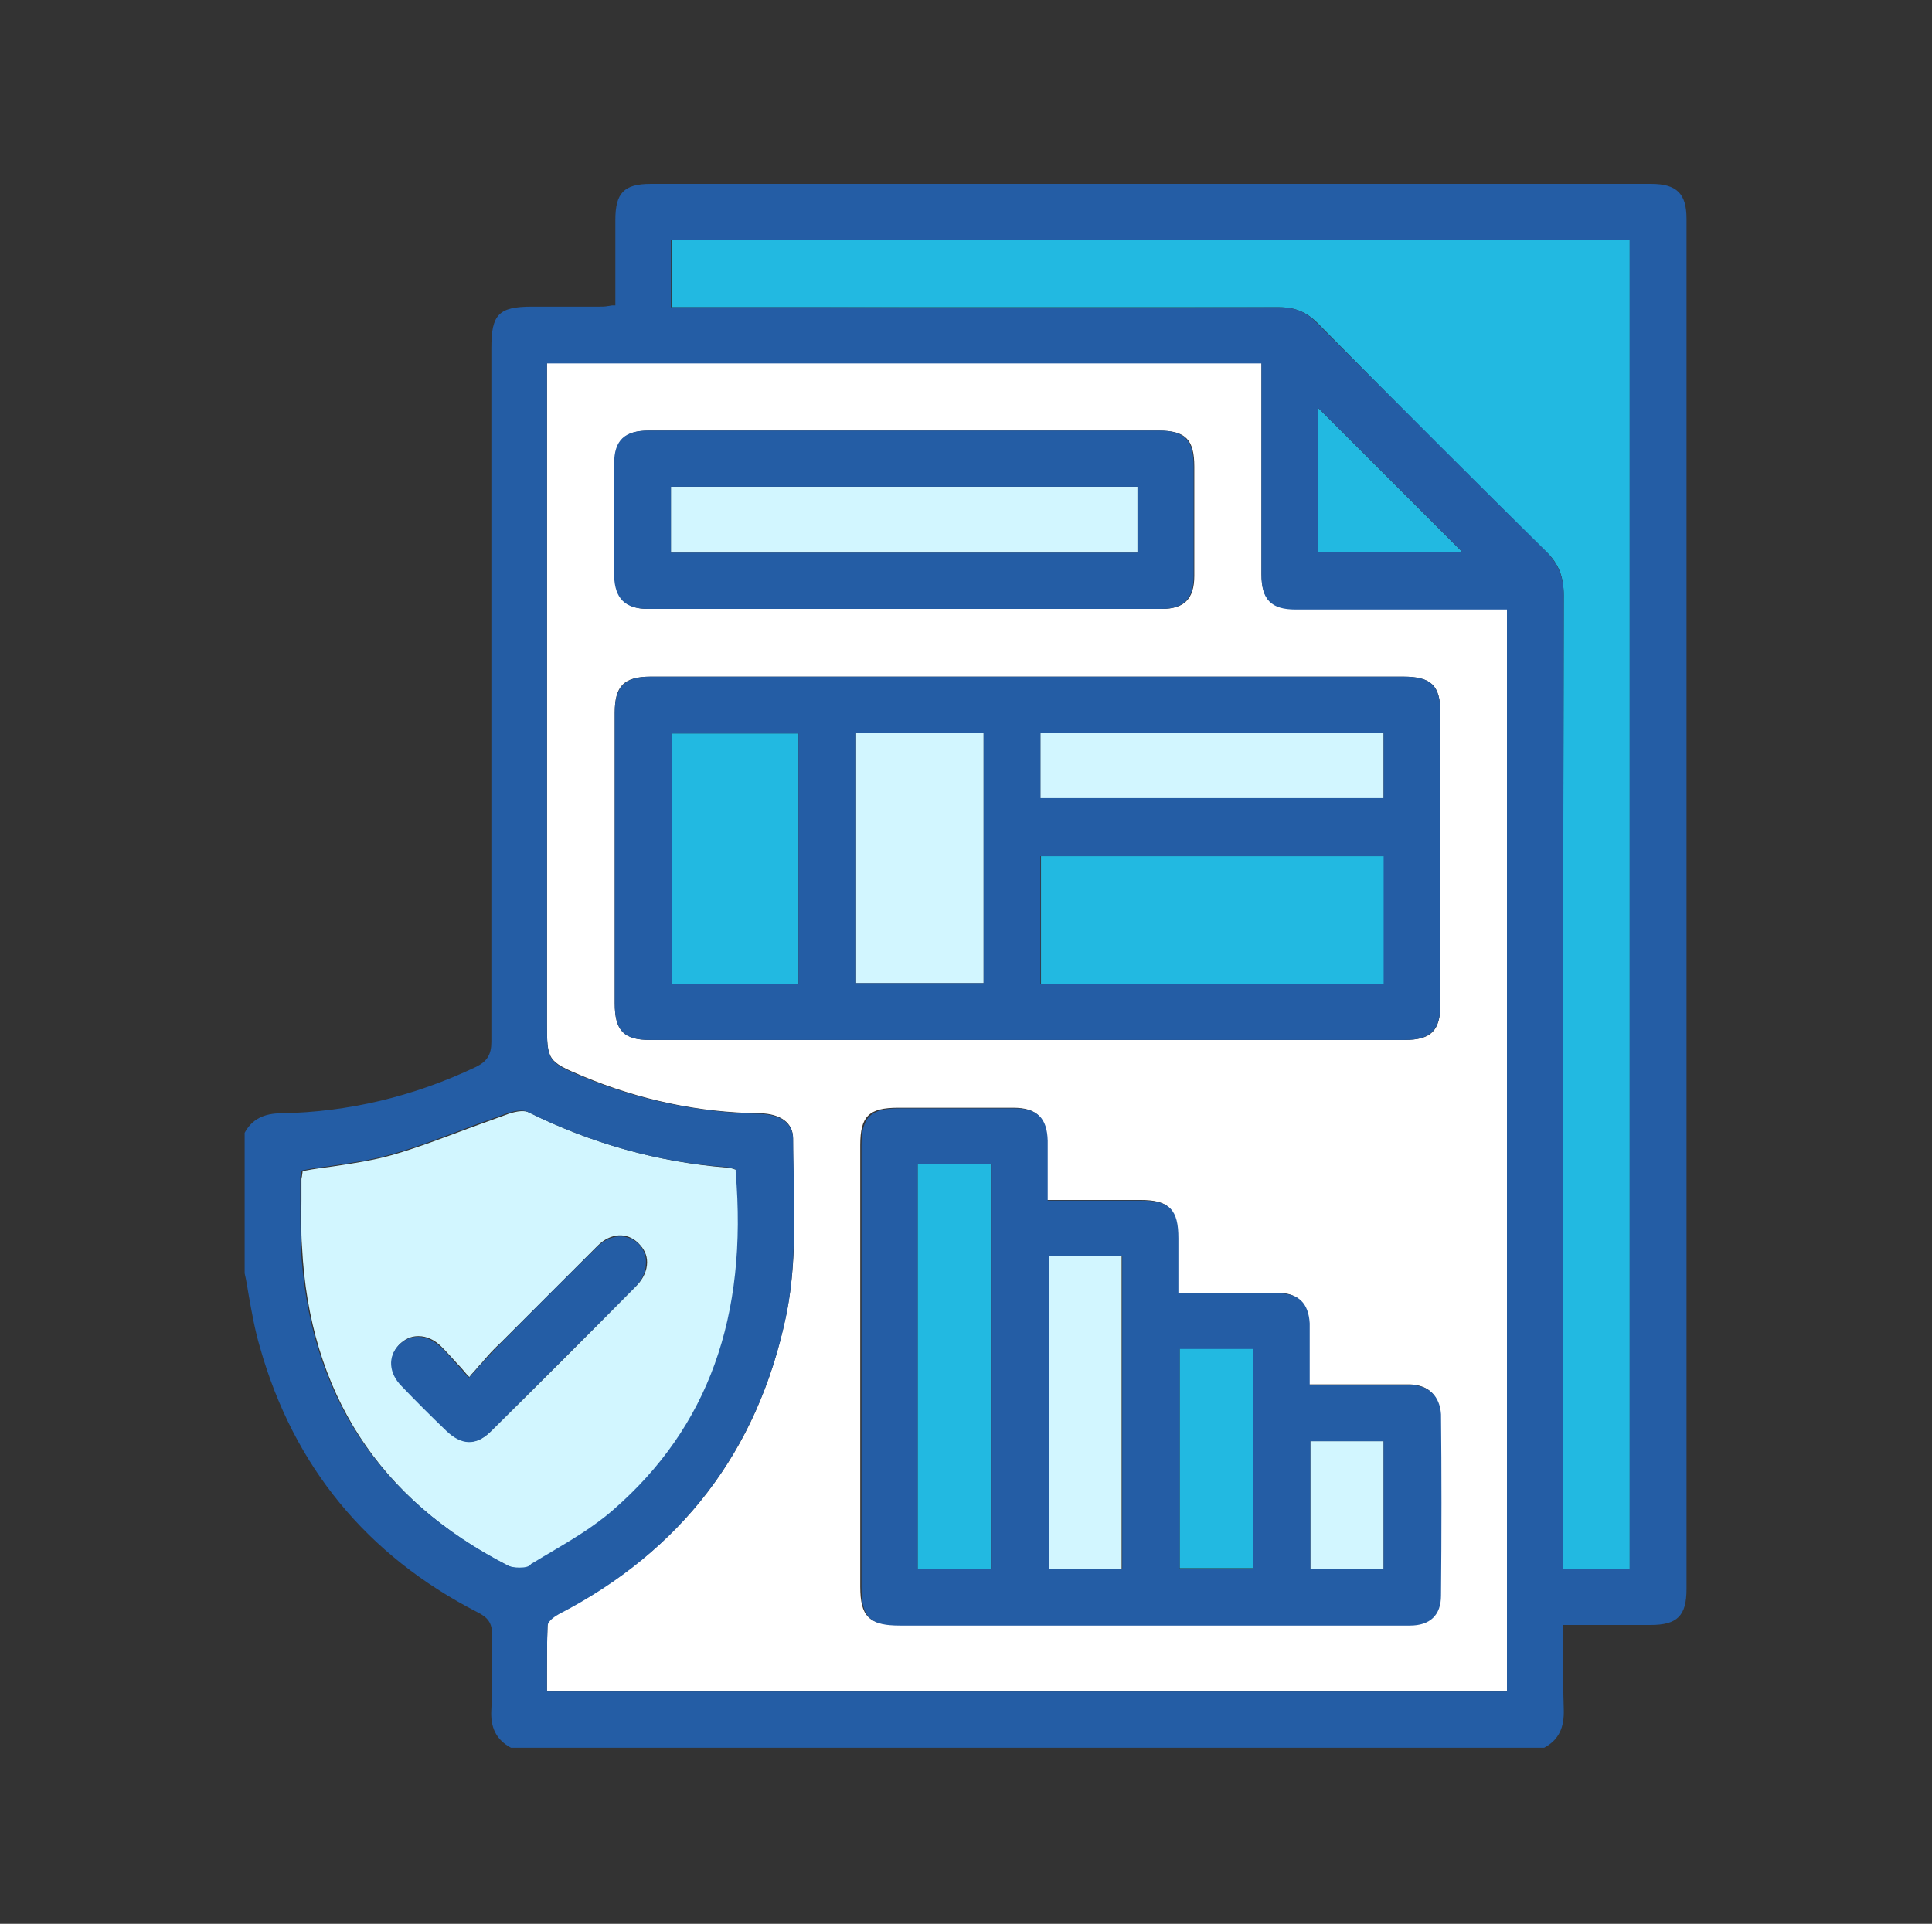 <svg width="244" height="243" viewBox="0 0 244 243" fill="none" xmlns="http://www.w3.org/2000/svg">
<rect x="0" y="0" width="244" height="243" fill="#333333" stroke="none"/>
<path d="M158.24 170.312H148.984V198.079H158.24V170.312Z" fill="#22B9E1"/>
<path d="M174.744 182.035H165.488V198.155H174.744V182.035Z" fill="#D2F6FF"/>
<path d="M141.654 158.668H132.398V198.158H141.654V158.668Z" fill="#D2F6FF"/>
<path d="M143.66 61.484H84.734V69.814H143.66V61.484Z" fill="#D2F6FF"/>
<path d="M125.146 147.02H115.891V198.156H125.146V147.02Z" fill="#22B9E1"/>
<path d="M77.637 190.752C89.592 180.34 94.605 166.38 93.063 148.1V147.792L92.831 147.715C92.754 147.715 92.677 147.638 92.6 147.638C92.368 147.561 92.06 147.483 91.751 147.483C83.19 146.789 74.783 144.475 66.839 140.542C66.299 140.233 65.374 140.311 64.217 140.696C62.52 141.313 60.823 141.93 59.126 142.547C56.041 143.704 52.802 144.938 49.639 145.864C47.171 146.558 44.703 146.944 42.081 147.329C40.924 147.483 39.69 147.638 38.533 147.869L38.224 147.946L38.147 148.486C38.147 148.64 38.07 148.795 38.07 148.949C38.07 149.797 38.07 150.723 38.07 151.571C38.07 153.499 37.993 155.505 38.147 157.51C39.073 175.867 47.865 189.441 64.139 197.771C64.602 198.003 65.142 198.08 65.682 198.08C66.299 198.08 66.916 197.925 67.302 197.694C67.996 197.308 68.69 196.846 69.384 196.46C72.161 194.686 75.092 192.912 77.637 190.752ZM62.057 180.726C60.206 182.577 58.355 182.577 56.427 180.649C54.498 178.798 52.57 176.869 50.796 175.018C49.176 173.399 49.022 171.316 50.411 169.851C51.105 169.157 51.876 168.771 52.802 168.771C52.802 168.771 52.802 168.771 52.879 168.771C53.881 168.771 54.884 169.234 55.733 170.082C56.427 170.776 57.044 171.47 57.815 172.319C58.201 172.704 58.586 173.167 58.972 173.63L59.28 173.938L59.512 173.63C59.974 173.167 60.36 172.627 60.823 172.165C61.594 171.239 62.365 170.391 63.214 169.619C68.15 164.683 71.929 160.904 75.477 157.356C77.097 155.736 79.18 155.582 80.645 157.047C81.339 157.742 81.725 158.513 81.725 159.438C81.725 160.441 81.262 161.521 80.413 162.369C73.703 169.157 67.764 175.095 62.057 180.726Z" fill="#D2F6FF"/>
<path d="M100.851 92.644H84.809V124.344H100.851V92.644Z" fill="#22B9E1"/>
<path d="M163.637 76.911C160.552 76.911 159.318 75.677 159.318 72.514C159.318 66.73 159.318 60.945 159.318 55.161V45.828H69.078V129.204C69.078 133.909 69.155 134.063 73.552 135.914C80.725 138.922 88.283 140.542 95.996 140.619C98.618 140.696 100.161 141.853 100.161 143.781C100.161 145.478 100.161 147.098 100.238 148.794C100.392 154.579 100.469 160.595 99.235 166.38C95.687 183.271 86.046 195.843 70.621 203.787C70.389 203.941 69.155 204.558 69.155 205.33C69.078 207.335 69.078 209.34 69.078 211.268C69.078 211.885 69.078 212.58 69.078 213.197V213.582H190.324V76.911H180.837C175.13 76.911 169.422 76.911 163.637 76.911ZM77.639 58.554C77.639 55.623 78.951 54.389 81.959 54.389C86.663 54.389 91.368 54.389 96.073 54.389C99.081 54.389 102.089 54.389 105.174 54.389H114.275H122.528C130.472 54.389 138.417 54.389 146.361 54.389C149.754 54.389 150.834 55.546 150.834 58.94V59.634C150.834 64.03 150.834 68.35 150.834 72.746C150.834 75.677 149.523 76.911 146.746 76.911C125.15 76.911 103.477 76.911 81.881 76.911C79.028 76.911 77.794 75.6 77.794 72.746C77.639 68.041 77.639 63.259 77.639 58.554ZM181.84 201.473C181.84 203.864 180.451 205.175 177.906 205.252C174.204 205.252 170.579 205.252 166.877 205.252H162.326H148.366H113.504C109.725 205.252 108.645 204.173 108.645 200.393C108.645 181.805 108.645 163.217 108.645 144.63C108.645 141.004 109.725 139.925 113.427 139.925H116.126C120.06 139.925 124.071 139.925 128.004 139.925C130.858 139.925 132.169 141.159 132.169 144.013C132.169 145.632 132.169 147.175 132.169 148.872C132.169 149.643 132.169 150.414 132.169 151.185V151.571H136.103C138.802 151.571 141.347 151.571 143.97 151.571C147.595 151.571 148.675 152.651 148.675 156.353C148.675 157.741 148.675 159.053 148.675 160.518V163.295H156.156C157.853 163.295 159.55 163.295 161.324 163.295C163.869 163.295 165.103 164.529 165.257 167.074C165.334 167.922 165.257 168.771 165.257 169.619C165.257 170.005 165.257 170.39 165.257 170.699V174.864H172.276C172.816 174.864 173.433 174.864 173.973 174.864C175.284 174.864 176.672 174.864 178.06 174.864C180.374 174.941 181.763 176.252 181.763 178.489C181.917 185.893 181.917 193.606 181.84 201.473ZM181.917 126.813C181.917 130.207 180.76 131.363 177.366 131.363C145.589 131.363 113.89 131.363 82.113 131.363C78.796 131.363 77.639 130.207 77.639 126.736C77.639 114.472 77.639 102.209 77.639 90.023C77.639 86.629 78.796 85.472 82.19 85.472C89.903 85.472 97.538 85.472 105.251 85.472C108.876 85.472 112.501 85.472 116.126 85.472H130.01H141.81H177.212C180.76 85.472 181.917 86.552 181.917 90.1C181.917 102.286 181.917 114.549 181.917 126.813Z" fill="white"/>
<path d="M124.225 92.566H108.105V124.189H124.225V92.566Z" fill="#D2F6FF"/>
<path d="M84.809 30.324V38.808H103.165C122.293 38.808 142.115 38.808 161.551 38.808C163.557 38.808 165.022 39.425 166.41 40.814C177.517 52.074 186.695 61.253 195.256 69.66C196.876 71.202 197.493 72.899 197.493 75.213C197.416 107.992 197.416 141.389 197.416 173.629V198.155H205.823V30.324H84.809Z" fill="#22B9E1"/>
<path d="M166.41 51.457V69.736H184.69L166.41 51.457Z" fill="#22B9E1"/>
<path d="M174.819 108.148H131.473V124.268H174.819V108.148Z" fill="#22B9E1"/>
<path d="M174.741 92.566H131.395V100.819H174.741V92.566Z" fill="#D2F6FF"/>
<path d="M208.525 23.23C166.413 23.23 124.301 23.23 82.189 23.23C78.795 23.23 77.715 24.387 77.715 27.781C77.715 30.172 77.715 32.563 77.715 34.954V38.579H77.33C77.175 38.579 76.944 38.656 76.79 38.656C76.404 38.733 76.096 38.733 75.71 38.733C73.705 38.733 71.699 38.733 69.617 38.733H67.149C62.984 38.733 62.058 39.736 62.058 43.901V64.417C62.058 86.399 62.058 109.151 62.058 131.596C62.058 133.215 61.518 134.064 60.13 134.758C52.186 138.537 43.933 140.466 35.603 140.62C33.289 140.62 31.824 141.391 30.898 143.088V160.827C31.13 161.83 31.284 162.833 31.438 163.758C31.824 165.918 32.21 168.077 32.827 170.16C37.069 185.2 46.324 196.461 60.284 203.634C61.518 204.251 62.212 204.945 62.135 206.565C62.058 208.03 62.135 209.495 62.135 210.884C62.135 212.503 62.135 214.2 62.058 215.897C61.904 218.211 62.675 219.753 64.526 220.756H195.028C196.879 219.753 197.573 218.211 197.496 215.897C197.419 213.583 197.419 211.269 197.419 208.801C197.419 207.721 197.419 206.719 197.419 205.639V205.253H201.198C203.666 205.253 206.057 205.253 208.448 205.253C211.842 205.253 212.998 204.096 212.998 200.703C212.998 143.011 212.998 85.319 212.998 27.627C212.998 24.465 211.764 23.23 208.525 23.23ZM65.606 198.003C65.066 198.003 64.449 197.926 64.064 197.695C47.712 189.288 38.92 175.79 37.994 157.434C37.917 155.428 37.917 153.423 37.917 151.495C37.917 150.646 37.917 149.721 37.917 148.873C37.917 148.718 37.917 148.564 37.994 148.41L38.071 147.87L38.38 147.793C39.537 147.561 40.771 147.407 41.928 147.253C44.55 146.867 47.095 146.482 49.486 145.787C52.726 144.862 55.888 143.628 58.973 142.471C60.593 141.854 62.367 141.237 64.064 140.62C65.221 140.234 66.069 140.157 66.686 140.466C74.63 144.399 83.037 146.79 91.598 147.407C91.907 147.407 92.216 147.484 92.447 147.561C92.524 147.561 92.601 147.638 92.678 147.638L92.91 147.716V148.024C94.452 166.304 89.439 180.264 77.484 190.676C74.939 192.913 72.008 194.61 69.154 196.306C68.46 196.692 67.766 197.155 67.072 197.541C66.84 197.926 66.223 198.003 65.606 198.003ZM190.323 213.66H69.077V213.275C69.077 212.658 69.077 211.964 69.077 211.346C69.077 209.418 69.077 207.413 69.154 205.408C69.154 204.636 70.388 204.019 70.62 203.865C85.968 195.921 95.609 183.349 99.234 166.458C100.468 160.673 100.314 154.657 100.237 148.873C100.237 147.176 100.16 145.556 100.16 143.859C100.16 141.931 98.617 140.774 95.995 140.697C88.282 140.543 80.8 139 73.55 135.992C69.154 134.141 69.077 133.987 69.077 129.282V45.906H159.317V55.239C159.317 61.023 159.317 66.808 159.317 72.593C159.317 75.755 160.551 76.989 163.636 76.989C169.344 76.989 175.128 76.989 180.836 76.989H190.323V213.66ZM166.413 69.739V51.459L184.692 69.739H166.413ZM205.826 198.158H197.419V173.631C197.419 141.391 197.419 107.995 197.496 75.215C197.496 72.901 196.801 71.204 195.259 69.662C186.775 61.255 177.597 52.077 166.336 40.816C164.947 39.35 163.482 38.81 161.477 38.81C142.04 38.888 122.218 38.888 103.091 38.81H84.734V30.326H205.826V198.158Z" fill="#245DA5"/>
<path d="M105.253 85.469C97.54 85.469 89.904 85.469 82.191 85.469C78.875 85.469 77.641 86.703 77.641 90.019C77.641 102.283 77.641 114.546 77.641 126.732C77.641 130.203 78.798 131.36 82.114 131.36C113.891 131.36 145.591 131.36 177.368 131.36C180.684 131.36 181.918 130.126 181.918 126.81C181.918 114.546 181.918 102.283 181.918 90.096C181.918 86.626 180.761 85.469 177.213 85.469H141.811H130.011H116.128C112.503 85.469 108.878 85.469 105.253 85.469ZM100.856 124.341H84.814V92.642H100.856V124.341ZM174.745 124.264H131.399V108.144H174.745V124.264ZM131.399 92.565H174.745V100.817H131.399V92.565ZM124.226 124.187H108.106V92.565H124.226V124.187Z" fill="#245DA5"/>
<path d="M178.212 174.939C176.824 174.939 175.513 174.939 174.125 174.939C173.585 174.939 172.968 174.939 172.428 174.939H165.409V170.774C165.409 170.389 165.409 170.003 165.409 169.694C165.409 168.846 165.409 167.998 165.409 167.149C165.255 164.604 164.021 163.37 161.476 163.37C159.779 163.37 158.082 163.37 156.308 163.37H148.826V160.593C148.826 159.128 148.826 157.817 148.826 156.428C148.826 152.803 147.747 151.646 144.122 151.646C141.499 151.646 138.877 151.646 136.255 151.646H132.321V151.261C132.321 150.489 132.321 149.718 132.321 148.947C132.321 147.25 132.321 145.707 132.321 144.088C132.244 141.234 131.01 140 128.156 140C124.223 140 120.212 140 116.278 140H113.579C109.954 140 108.797 141.08 108.797 144.705C108.797 163.293 108.797 181.881 108.797 200.469C108.797 204.248 109.8 205.328 113.656 205.328H148.518H162.478H167.029C170.731 205.328 174.356 205.328 178.058 205.328C180.603 205.328 181.992 204.017 181.992 201.548C182.069 193.604 182.069 185.891 181.992 178.641C181.837 176.327 180.449 175.016 178.212 174.939ZM125.148 198.155H115.893V147.019H125.148V198.155ZM141.731 198.155H132.475V158.665H141.731V198.155ZM158.236 198.155H148.981V170.389H158.236V198.155ZM174.742 198.155H165.486V182.035H174.742V198.155Z" fill="#245DA5"/>
<path d="M81.805 76.908C103.4 76.908 125.074 76.908 146.669 76.908C149.523 76.908 150.757 75.597 150.757 72.743C150.757 68.347 150.757 64.028 150.757 59.631V58.937C150.757 55.544 149.6 54.387 146.284 54.387C138.34 54.387 130.395 54.387 122.451 54.387H114.198H105.097C102.089 54.387 99.081 54.387 95.996 54.387C91.291 54.387 86.587 54.387 81.882 54.387C78.874 54.387 77.562 55.621 77.562 58.552C77.562 63.257 77.562 68.038 77.562 72.743C77.64 75.597 78.951 76.908 81.805 76.908ZM84.735 61.483H143.661V69.812H84.735V61.483Z" fill="#245DA5"/>
<path d="M80.65 157.124C79.185 155.735 77.102 155.889 75.483 157.432C71.935 160.903 68.155 164.682 63.219 169.695C62.448 170.467 61.677 171.315 60.828 172.241C60.443 172.703 59.98 173.166 59.517 173.706L59.209 174.015L58.9 173.706C58.514 173.243 58.129 172.781 57.743 172.395C56.972 171.547 56.355 170.775 55.661 170.158C54.735 169.31 53.81 168.847 52.807 168.847C52.807 168.847 52.807 168.847 52.73 168.847C51.881 168.847 51.033 169.233 50.339 169.927C48.95 171.392 49.105 173.475 50.724 175.094C52.498 176.946 54.427 178.874 56.355 180.725C58.283 182.576 60.134 182.653 61.985 180.802C67.615 175.172 73.632 169.233 80.265 162.523C81.113 161.674 81.576 160.594 81.576 159.592C81.653 158.589 81.267 157.818 80.65 157.124Z" fill="#245DA5"/>
</svg>
